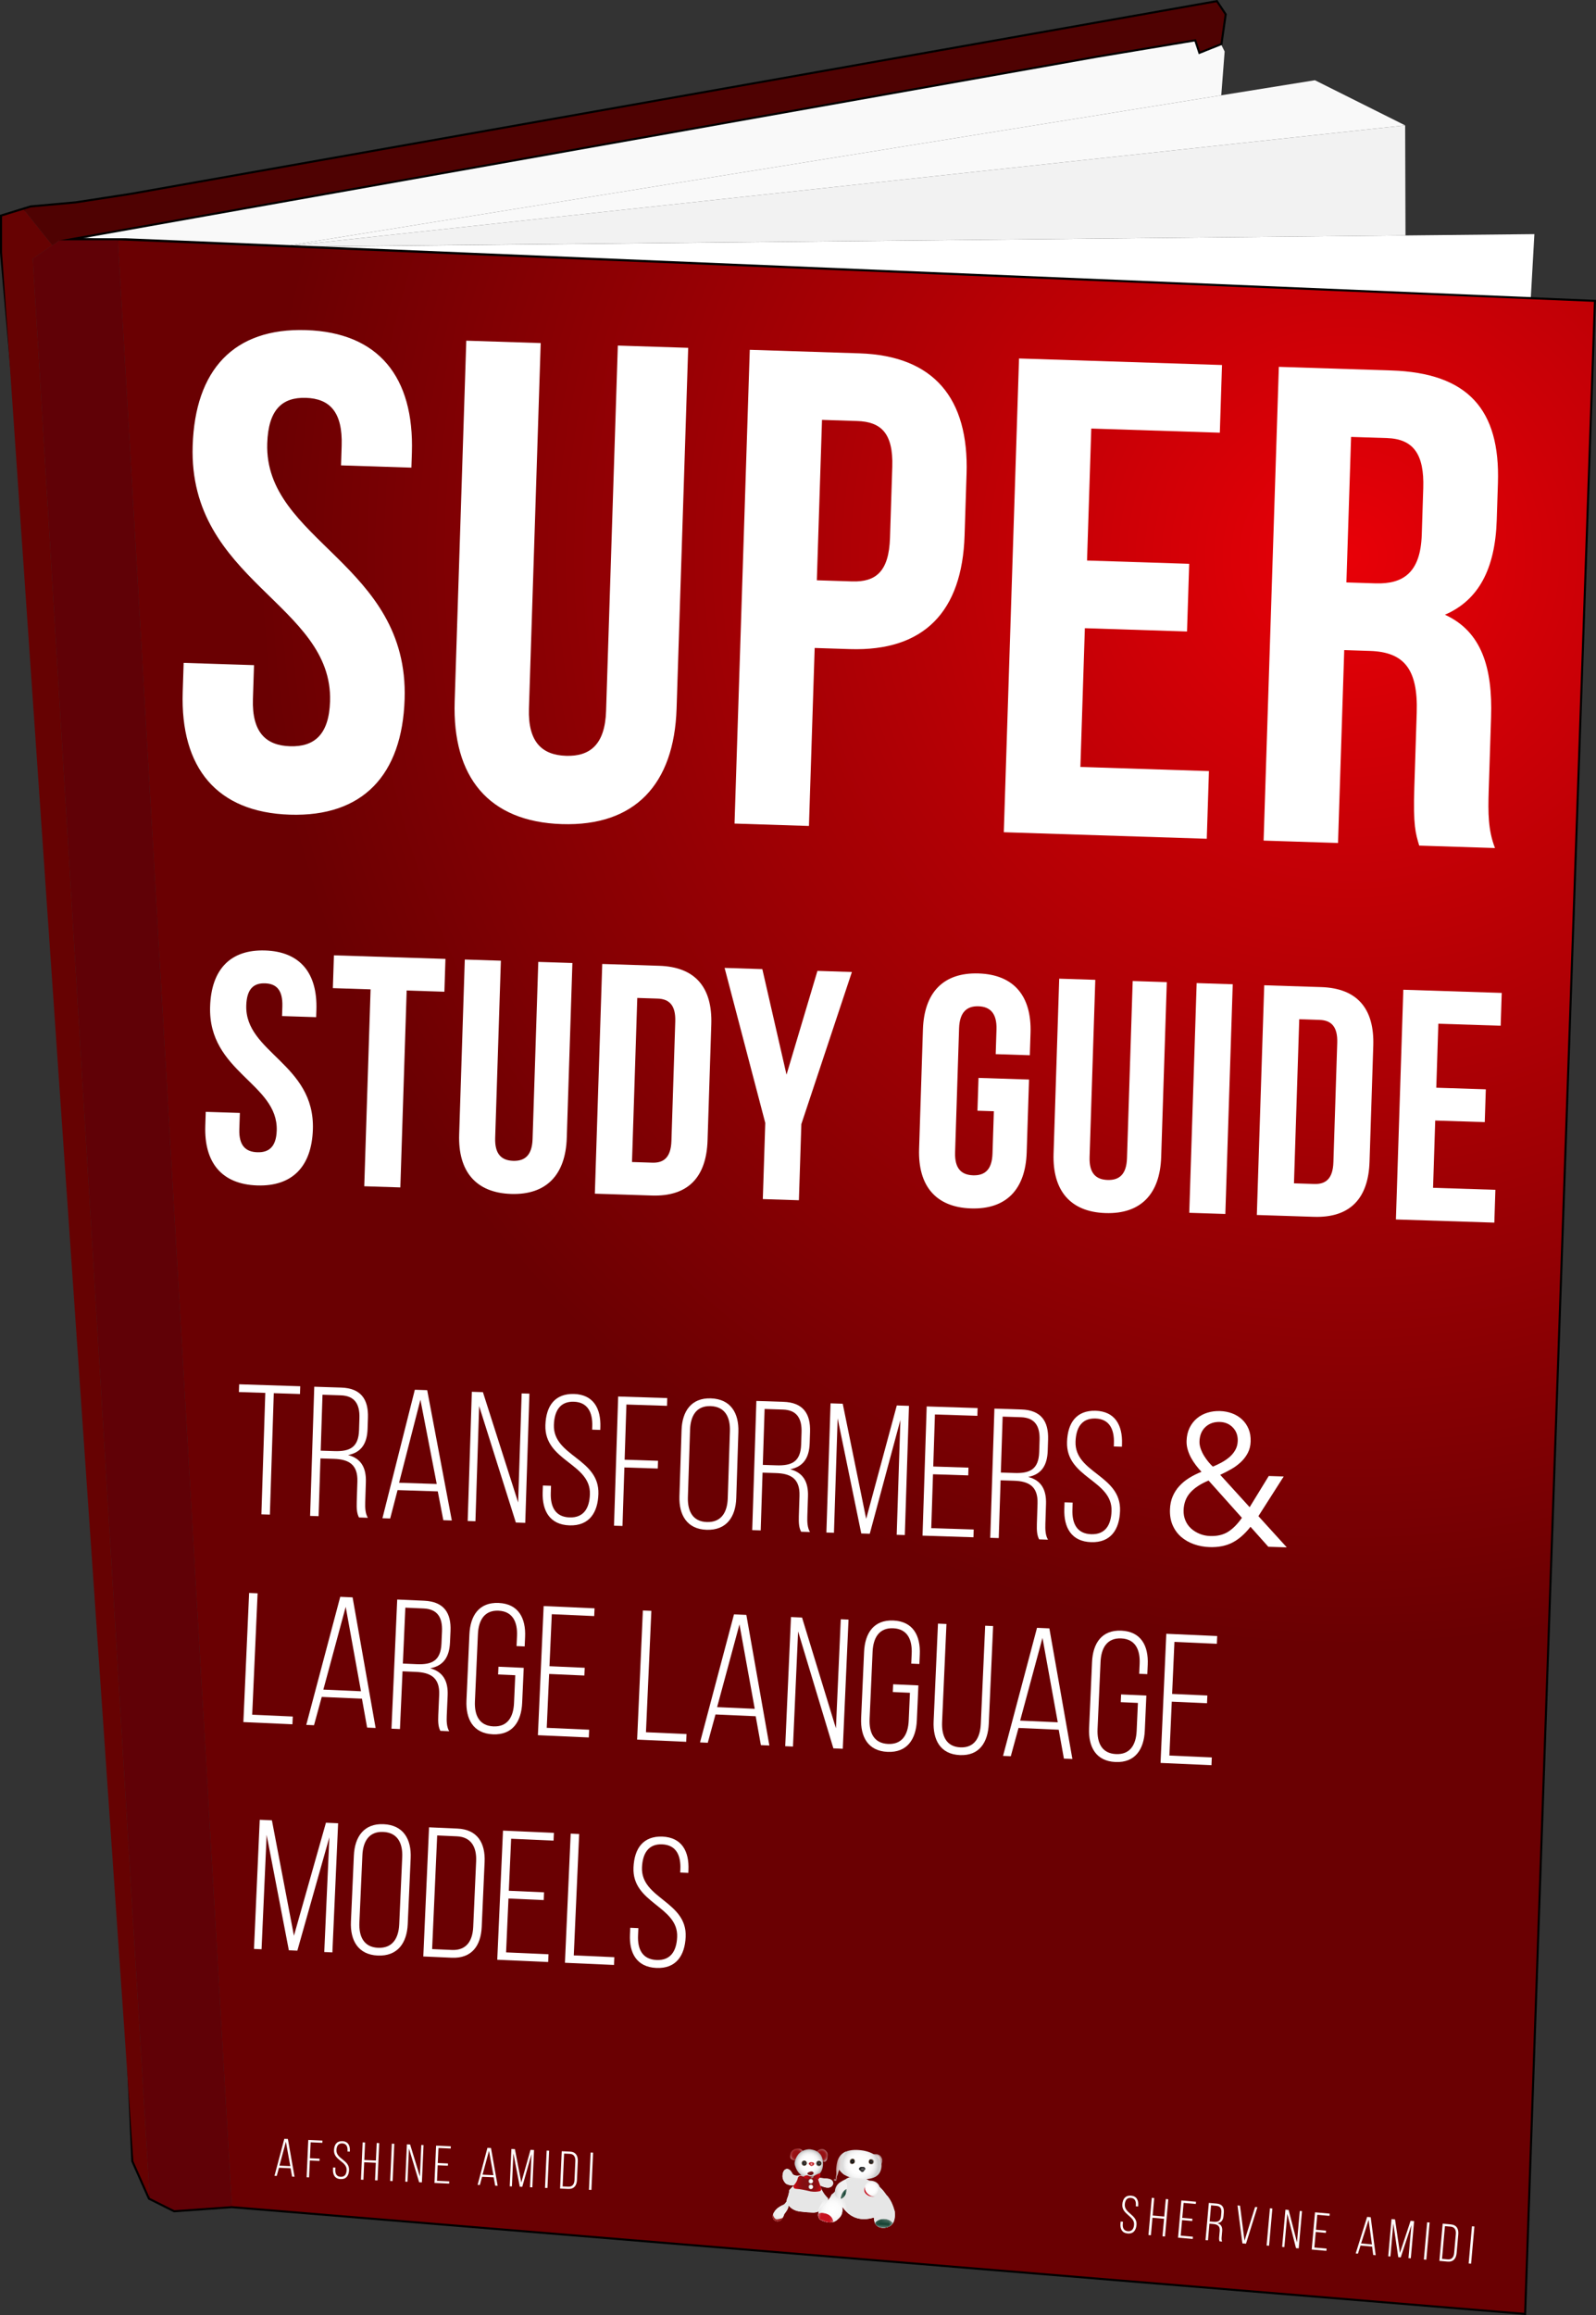 <?xml version="1.0" encoding="UTF-8"?><svg xmlns="http://www.w3.org/2000/svg" xmlns:xlink="http://www.w3.org/1999/xlink" viewBox="0 0 389.017 564.091"><rect x="0" y="0" width="389.017" height="564.091" fill="#333333" stroke="none"/><defs><style>.dl{mask:url(#di);}.dm{mask:url(#dc);}.dn{mask:url(#cw);}.do{mask:url(#co);}.dp{mask:url(#cc);}.dq{mask:url(#ck);}.dr{mask:url(#cs);}.ds{mask:url(#bh);}.dt{mask:url(#t);}.du{mask:url(#x);}.dv,.dw,.dx,.dy,.dz,.ea,.eb,.ec,.ed,.ee,.ef,.eg,.eh,.ei,.ej,.ek,.el,.em,.en,.eo,.ep,.eq,.er,.es,.et,.eu,.ev,.ew,.ex,.ey,.ez,.fa,.fb,.fc,.fd,.fe,.ff,.fg,.fh,.fi,.fj,.fk,.fl,.fm,.fn,.fo,.fp,.fq,.fr,.fs,.ft,.fu,.fv,.fw{stroke-width:0px;}.dv,.fx,.fy{fill:none;}.dw{fill:#4f0202;}.dx{fill:#600106;}.fx,.fy{stroke:#000;stroke-miterlimit:10;}.dy{fill:#f2f2f2;}.fy{stroke-width:.026px;}.fz{clip-path:url(#q);}.ga{clip-path:url(#p);}.gb{clip-path:url(#o);}.gc{clip-path:url(#s);}.gd{clip-path:url(#y);}.ge{clip-path:url(#w);}.gf{clip-path:url(#ak);}.gg{clip-path:url(#au);}.gh{clip-path:url(#ay);}.gi{clip-path:url(#aw);}.gj{clip-path:url(#aq);}.gk{clip-path:url(#as);}.gl{clip-path:url(#ae);}.gm{clip-path:url(#ao);}.gn{clip-path:url(#ai);}.go{clip-path:url(#ag);}.gp{clip-path:url(#aa);}.gq{clip-path:url(#cj);}.gr{clip-path:url(#ac);}.gs{clip-path:url(#am);}.gt{clip-path:url(#db);}.gu{clip-path:url(#dh);}.gv{clip-path:url(#df);}.gw{clip-path:url(#cr);}.gx{clip-path:url(#cz);}.gy{clip-path:url(#bm);}.gz{clip-path:url(#cv);}.ha{clip-path:url(#cb);}.hb{clip-path:url(#ca);}.hc{clip-path:url(#ch);}.hd{clip-path:url(#cn);}.he{clip-path:url(#cf);}.hf{clip-path:url(#bv);}.hg{clip-path:url(#bp);}.hh{clip-path:url(#bu);}.hi{clip-path:url(#by);}.hj{clip-path:url(#bs);}.hk{clip-path:url(#br);}.hl{clip-path:url(#bx);}.hm{clip-path:url(#bk);}.hn{clip-path:url(#be);}.ho{clip-path:url(#bo);}.hp{clip-path:url(#bc);}.hq{clip-path:url(#bg);}.hr{clip-path:url(#ba);}.dz{fill:#f9f9f9;}.ea{fill:#660202;}.eb{fill:#fff;}.ec{fill:url(#ah);}.ed{fill:url(#af);}.ee{fill:url(#ab);}.ef{fill:url(#aj);}.eg{fill:url(#ap);}.eh{fill:url(#ad);}.ei{fill:url(#an);}.ej{fill:url(#at);}.ek{fill:url(#dk);}.el{fill:url(#dg);}.em{fill:url(#dj);}.en{fill:url(#de);}.eo{fill:url(#da);}.ep{fill:url(#dd);}.eq{fill:url(#bi);}.er{fill:url(#bd);}.es{fill:url(#bj);}.et{fill:url(#bf);}.eu{fill:url(#cp);}.ev{fill:url(#bn);}.ew{fill:url(#cu);}.ex{fill:url(#bb);}.ey{fill:url(#cx);}.ez{fill:url(#cq);}.fa{fill:url(#cl);}.fb{fill:url(#bq);}.fc{fill:url(#bt);}.fd{fill:url(#bl);}.fe{fill:url(#bz);}.ff{fill:url(#bw);}.fg{fill:url(#ar);}.fh{fill:url(#az);}.fi{fill:url(#ax);}.fj{fill:url(#al);}.fk{fill:url(#av);}.fl{fill:url(#cm);}.fm{fill:url(#cg);}.fn{fill:url(#ci);}.fo{fill:url(#cd);}.fp{fill:url(#ce);}.fq{fill:url(#ct);}.fr{fill:url(#cy);}.fs{fill:url(#v);}.ft{fill:url(#z);}.fu{fill:url(#u);}.fv{fill:url(#r);}.fw{fill:url(#i);}</style><radialGradient id="i" cx="328.53" cy="135.557" fx="328.53" fy="135.557" r="265.498" gradientUnits="userSpaceOnUse"><stop offset="0" stop-color="#e80007"/><stop offset="1" stop-color="#6a0002"/></radialGradient><clipPath id="o"><rect class="dv" x="193.308" y="514.771" width="20.183" height="35.899" transform="translate(-345.233 688.174) rotate(-84.922)"/></clipPath><clipPath id="p"><rect class="dv" x="193.308" y="514.771" width="20.183" height="35.899" transform="translate(-345.233 688.174) rotate(-84.922)"/></clipPath><clipPath id="q"><path class="dv" d="M191.792,528.459c-.737.159-.979.787-1.054,1.571-.036.377.017.759.167,1.106.168.39.406.732.745,1.003.669.336,1.371.45,2.106.345-.458.179-.888.581-1.308,1.074-.039.046-.063.103-.07.163-.091.776-.273,1.413-.512,1.964-.024.056-.043.114-.055.174l-.114.563c-.006.031-.019.061-.037.087-.19.272-.451.592-.62.663-1.662.699-2.142,1.468-2.457,2.014-.117.204-.19.43-.211.665-.062.696.2,1.139.757,1.352.764.16,1.287-.084,1.673-.867.237-.298.256-.729.48-1.006.409-.506.825-1.066.954-1.914.725.895,1.755,1.389,3.087,1.488,1.017.124,1.978.201,2.875.225.205.005.411-.015.612-.057.025-.005.048-.01.068-.014.513-.106 1-.317,1.425-.624.712-.515,1.676-1.448,1.537-2.803-.835-.723-1.609-1.957-1.941-3.101,1.452.674,2.692.845,3.171-.351.149-.34-.173-.816-.193-.823-.311-.33-.564-.458-1.289-.529,0,0-1.165-.08-1.811-.181-.393-.079-.683-.218-.873-.416l-3.614-.275c-.804.272-1.559.237-2.058-.181-.422-.867-.88-1.268-1.366-1.311-.024-.002-.049-.003-.073-.004"/></clipPath><radialGradient id="r" cx="-463.5" cy="-59.451" fx="-463.5" fy="-59.451" r="1" gradientTransform="translate(600.344 3659.633) rotate(90) scale(6.739 -6.739)" gradientUnits="userSpaceOnUse"><stop offset="0" stop-color="#fff"/><stop offset=".335" stop-color="#fcfcfc"/><stop offset=".519" stop-color="#f4f4f4"/><stop offset=".666" stop-color="#e6e6e6"/><stop offset=".674" stop-color="#e6e6e6"/><stop offset="1" stop-color="#e6e6e6"/></radialGradient><clipPath id="s"><path class="dv" d="M191.792,528.459c-.737.159-.979.787-1.054,1.571-.036.377.017.759.167,1.106.168.39.406.732.745,1.003.669.336,1.371.45,2.106.345-.458.179-.888.581-1.308,1.074-.039.046-.063.103-.07.163-.091.776-.273,1.413-.512,1.964-.024.056-.043.114-.055.174l-.114.563c-.006.031-.019.061-.037.087-.19.272-.451.592-.62.663-1.662.699-2.142,1.468-2.457,2.014-.117.204-.19.43-.211.665-.062.696.2,1.139.757,1.352.764.16,1.287-.084,1.673-.867.237-.298.256-.729.48-1.006.409-.506.825-1.066.954-1.914.725.895,1.755,1.389,3.087,1.488,1.017.124,1.978.201,2.875.225.205.005.411-.015.612-.057.025-.005.048-.01.068-.014.513-.106 1-.317,1.425-.624.712-.515,1.676-1.448,1.537-2.803-.835-.723-1.609-1.957-1.941-3.101,1.452.674,2.692.845,3.171-.351.149-.34-.173-.816-.193-.823-.311-.33-.564-.458-1.289-.529,0,0-1.165-.08-1.811-.181-.393-.079-.683-.218-.873-.416l-3.614-.275c-.804.272-1.559.237-2.058-.181-.422-.867-.88-1.268-1.366-1.311-.024-.002-.049-.003-.073-.004"/></clipPath><radialGradient id="u" cx="-463.5" cy="-59.451" fx="-463.5" fy="-59.451" r="1" gradientTransform="translate(-1106.377 701.517) rotate(-180) scale(2.795 -2.795)" gradientUnits="userSpaceOnUse"><stop offset="0" stop-color="#fff"/><stop offset=".174" stop-color="#fcfcfc"/><stop offset=".267" stop-color="#f4f4f4"/><stop offset=".34" stop-color="#e7e7e7"/><stop offset=".404" stop-color="#d4d4d4"/><stop offset=".461" stop-color="#bbb"/><stop offset=".513" stop-color="#9c9c9c"/><stop offset=".561" stop-color="#777"/><stop offset=".607" stop-color="#4d4d4d"/><stop offset=".649" stop-color="#1e1e1e"/><stop offset=".674" stop-color="#000"/><stop offset="1" stop-color="#000"/></radialGradient><mask id="t" x="182.561" y="522.093" width="26.558" height="26.522" maskUnits="userSpaceOnUse"><rect class="fu" x="186.264" y="525.848" width="19.152" height="19.012" transform="translate(-269.166 205.616) rotate(-34.566)"/></mask><radialGradient id="v" cx="-463.5" cy="-59.451" fx="-463.5" fy="-59.451" r="1" gradientTransform="translate(-1106.377 701.517) rotate(-180) scale(2.795 -2.795)" gradientUnits="userSpaceOnUse"><stop offset="0" stop-color="#f2f2f2"/><stop offset=".42" stop-color="#efefef"/><stop offset=".643" stop-color="#e7e7e7"/><stop offset=".674" stop-color="#e6e6e6"/><stop offset="1" stop-color="#e6e6e6"/></radialGradient><clipPath id="w"><path class="dv" d="M191.792,528.459c-.737.159-.979.787-1.054,1.571-.036.377.017.759.167,1.106.168.39.406.732.745,1.003.669.336,1.371.45,2.106.345-.458.179-.888.581-1.308,1.074-.039.046-.063.103-.07.163-.091.776-.273,1.413-.512,1.964-.024.056-.043.114-.055.174l-.114.563c-.006.031-.019.061-.037.087-.19.272-.451.592-.62.663-1.662.699-2.142,1.468-2.457,2.014-.117.204-.19.43-.211.665-.062.696.2,1.139.757,1.352.764.16,1.287-.084,1.673-.867.237-.298.256-.729.48-1.006.409-.506.825-1.066.954-1.914.725.895,1.755,1.389,3.087,1.488,1.017.124,1.978.201,2.875.225.205.005.411-.015.612-.057.025-.005.048-.01.068-.014.513-.106 1-.317,1.425-.624.712-.515,1.676-1.448,1.537-2.803-.835-.723-1.609-1.957-1.941-3.101,1.452.674,2.692.845,3.171-.351.149-.34-.173-.816-.193-.823-.311-.33-.564-.458-1.289-.529,0,0-1.165-.08-1.811-.181-.393-.079-.683-.218-.873-.416l-3.614-.275c-.804.272-1.559.237-2.058-.181-.422-.867-.88-1.268-1.366-1.311-.024-.002-.049-.003-.073-.004"/></clipPath><mask id="x" x="182.561" y="522.093" width="26.558" height="26.522" maskUnits="userSpaceOnUse"><rect class="fu" x="186.264" y="525.848" width="19.152" height="19.012" transform="translate(-269.166 205.616) rotate(-34.566)"/></mask><clipPath id="y"><path class="dv" d="M194.772,530.255c-.071.063-.14.139-.208.227-.054.07-.089.152-.105.239-.113.618-.457,1.174-.92,1.698-.296.335-.08.865.367.896,1.298.089,2.417.35,3.634.636.012.003.024.005.036.007.941.159,1.621.078,2.19-.038.321-.065.51-.4.402-.709-.294-.837-.567-1.615-.815-2.324-.078-.221-.288-.368-.523-.362-.323.009-.661.072-1.012.179-.058.018-.119.024-.18.022-.751-.032-1.53-.238-2.298-.56-.053-.022-.109-.036-.165-.041-.144-.013-.291.032-.403.131"/></clipPath><radialGradient id="z" cx="-463.5" cy="-59.451" fx="-463.5" fy="-59.451" r="1" gradientTransform="translate(391.946 2052.998) rotate(90) scale(3.281 -3.281)" gradientUnits="userSpaceOnUse"><stop offset="0" stop-color="#810f13"/><stop offset=".365" stop-color="#830e12"/><stop offset=".567" stop-color="#8b0d12"/><stop offset=".728" stop-color="#990c12"/><stop offset=".868" stop-color="#ac0a11"/><stop offset=".993" stop-color="#c50711"/><stop offset="1" stop-color="#c70711"/></radialGradient><clipPath id="aa"><path class="dv" d="M197.056,531.433c-.028.311.202.585.513.613s.585-.202.613-.513-.202-.585-.513-.613-.585.202-.613.513"/></clipPath><radialGradient id="ab" cx="-463.5" cy="-59.451" fx="-463.5" fy="-59.451" r="1" gradientTransform="translate(237.942 845.859) rotate(90) scale(.678 -.678)" gradientUnits="userSpaceOnUse"><stop offset="0" stop-color="#fff"/><stop offset=".327" stop-color="#fcfcfc"/><stop offset=".507" stop-color="#f4f4f4"/><stop offset=".651" stop-color="#e6e6e6"/><stop offset=".777" stop-color="#d3d3d3"/><stop offset=".889" stop-color="#bababa"/><stop offset=".992" stop-color="#9b9b9b"/><stop offset="1" stop-color="#999"/></radialGradient><clipPath id="ac"><path class="dv" d="M197.065,532.806c-.028.311.202.585.513.613s.585-.202.613-.513-.202-.585-.513-.613-.585.202-.613.513"/></clipPath><radialGradient id="ad" cx="-463.5" cy="-59.451" fx="-463.5" fy="-59.451" r="1" gradientTransform="translate(237.952 847.232) rotate(90) scale(.678 -.678)" xlink:href="#ab"/><clipPath id="ae"><path class="dv" d="M188.356,539.902c-.01.052-.015.105-.012.159.018.428.198.77.542,1.026.101.075.22.124.344.143.774.117,1.284-.206,1.573-.894-.33.279-.879.369-1.521.378-.116.002-.229-.035-.322-.103-.283-.208-.461-.551-.545-1.015l-.059.306Z"/></clipPath><radialGradient id="af" cx="-463.501" cy="-59.451" fx="-463.501" fy="-59.451" r="1" gradientTransform="translate(251.138 1020.552) rotate(90) scale(1.036 -1.036)" gradientUnits="userSpaceOnUse"><stop offset="0" stop-color="#b3b3b3"/><stop offset=".007" stop-color="#b2b0b0"/><stop offset=".116" stop-color="#ad8687"/><stop offset=".232" stop-color="#a86364"/><stop offset=".353" stop-color="#a54647"/><stop offset=".482" stop-color="#a23031"/><stop offset=".622" stop-color="#a02022"/><stop offset=".781" stop-color="#9f1618"/><stop offset="1" stop-color="#9f1416"/></radialGradient><clipPath id="ag"><path class="dv" d="M199.472,523.927c-.135.097-.267.216-.395.351l-.002.026,1.218,2.082c.147.251.433.387.719.335.003-.001.005-.001.008-.002.141-.027.252-.119.356-.22.166-.161.258-.478.305-.809.034-.236.046-.485.047-.672.001-.228-.087-.47-.1-.501-.045-.112-.473-.79-1.136-.857-.006-.001-.012-.001-.018-.002-.355-.032-.713.059-1.002.268"/></clipPath><radialGradient id="ah" cx="-463.5" cy="-59.451" fx="-463.5" fy="-59.451" r="1" gradientTransform="translate(304.886 1339.863) rotate(90) scale(1.758 -1.758)" gradientUnits="userSpaceOnUse"><stop offset="0" stop-color="#970f11"/><stop offset=".396" stop-color="#971012"/><stop offset=".538" stop-color="#991719"/><stop offset=".64" stop-color="#9c2325"/><stop offset=".722" stop-color="#a13436"/><stop offset=".793" stop-color="#a74a4b"/><stop offset=".855" stop-color="#af6566"/><stop offset=".911" stop-color="#b88686"/><stop offset=".961" stop-color="#c2aaaa"/><stop offset="1" stop-color="#ccc"/></radialGradient><clipPath id="ai"><path class="dv" d="M194.75,523.556c-.584-.015-.997-.015-1.526.388-.133.102-.381.412-.436.57-.301.869-.239,1.478.337,1.715.173.093.355.148.53.171.156.02.311-.041.412-.162l1.634-1.97c-.09-.307-.317-.501-.617-.636-.088-.04-.183-.065-.279-.073-.018-.002-.036-.003-.054-.003"/></clipPath><radialGradient id="aj" cx="-463.5" cy="-59.452" fx="-463.5" fy="-59.452" r="1.001" gradientTransform="translate(306.806 1403.858) rotate(90) scale(1.896 -1.896)" gradientUnits="userSpaceOnUse"><stop offset="0" stop-color="#970f11"/><stop offset=".381" stop-color="#971012"/><stop offset=".519" stop-color="#9a1719"/><stop offset=".617" stop-color="#9f2325"/><stop offset=".696" stop-color="#a53436"/><stop offset=".764" stop-color="#ae4a4b"/><stop offset=".824" stop-color="#b96566"/><stop offset=".878" stop-color="#c68687"/><stop offset=".928" stop-color="#d5abac"/><stop offset=".973" stop-color="#e6d4d5"/><stop offset="1" stop-color="#f2f2f2"/></radialGradient><clipPath id="ak"><path class="dv" d="M197.027,523.689c-1.723.196-2.805,1.156-3.289,2.947-.085.313-.079.645.013.956.564,1.907,1.696,2.889,3.552,2.992,1.741-.132,3.079-.8,3.296-2.952.139-2.625-1.139-3.671-3.116-3.938-.028-.004-.057-.007-.086-.01-.123-.011-.247-.01-.37.004"/></clipPath><radialGradient id="al" cx="-463.5" cy="-59.451" fx="-463.5" fy="-59.451" r="1" gradientTransform="translate(402.754 2129.985) rotate(90) scale(3.458 -3.458)" gradientUnits="userSpaceOnUse"><stop offset="0" stop-color="#fff"/><stop offset=".475" stop-color="#fdfdfd"/><stop offset=".646" stop-color="#f6f6f6"/><stop offset=".768" stop-color="#eaeaea"/><stop offset=".867" stop-color="#d9d9d9"/><stop offset=".951" stop-color="#c3c3c3"/><stop offset="1" stop-color="#b3b3b3"/></radialGradient><clipPath id="am"><path class="dv" d="M195.389,527.024c-.031.347.226.653.572.684s.653-.226.684-.572-.226-.653-.572-.684-.653.226-.684.572"/></clipPath><radialGradient id="an" cx="-463.5" cy="-59.451" fx="-463.5" fy="-59.451" r="1" gradientTransform="translate(233.515 819.421) rotate(90) scale(.631 -.631)" gradientUnits="userSpaceOnUse"><stop offset="0" stop-color="#ccc"/><stop offset=".223" stop-color="#a5a29e"/><stop offset=".76" stop-color="#4d4135"/><stop offset="1" stop-color="#2a1b0b"/></radialGradient><clipPath id="ao"><path class="dv" d="M195.625,527.045c-.019.217.141.408.358.427s.408-.141.427-.358-.141-.408-.358-.427-.408.141-.427.358"/></clipPath><radialGradient id="ap" cx="-463.5" cy="-59.451" fx="-463.5" fy="-59.451" r="1" gradientTransform="translate(219.453 709.793) rotate(90) scale(.394 -.394)" gradientUnits="userSpaceOnUse"><stop offset="0" stop-color="#4d4d4d"/><stop offset=".221" stop-color="#484848"/><stop offset=".453" stop-color="#3c3c3c"/><stop offset=".691" stop-color="#272727"/><stop offset=".932" stop-color="#090909"/><stop offset="1" stop-color="#000"/></radialGradient><clipPath id="aq"><path class="dv" d="M198.947,527.076c-.031.347.226.653.572.684s.653-.226.684-.572-.226-.653-.572-.684-.653.226-.684.572"/></clipPath><radialGradient id="ar" cx="-463.5" cy="-59.451" fx="-463.5" fy="-59.451" r="1" gradientTransform="translate(237.072 819.473) rotate(90) scale(.631 -.631)" xlink:href="#an"/><clipPath id="as"><path class="dv" d="M199.182,527.097c-.019.217.141.408.358.427s.408-.141.427-.358-.141-.408-.358-.427-.408.141-.427.358"/></clipPath><radialGradient id="at" cy="-59.451" fy="-59.451" r="1" gradientTransform="translate(223.01 709.845) rotate(90) scale(.394 -.394)" xlink:href="#ap"/><clipPath id="au"><path class="dv" d="M197.21,527.02c-.03.028-.052.063-.064.102-.006.018-.01.036-.013.054-.01.057.007.116.046.16.229.26.449.463.637.445.371-.08.596-.247.65-.517.004-.021.005-.043.001-.065-.038-.205-.226-.331-.593-.363-.02-.003-.041-.005-.06-.007-.244-.022-.444.046-.602.192"/></clipPath><radialGradient id="av" cx="-463.5" cy="-59.451" fx="-463.5" fy="-59.451" r="1" gradientTransform="translate(244.532 891.637) rotate(90) scale(.786 -.786)" gradientUnits="userSpaceOnUse"><stop offset="0" stop-color="#fff2f2"/><stop offset=".002" stop-color="#fef0f0"/><stop offset=".06" stop-color="#f1c4c5"/><stop offset=".122" stop-color="#e69d9f"/><stop offset=".19" stop-color="#dc7a7d"/><stop offset=".264" stop-color="#d35c60"/><stop offset=".346" stop-color="#cc4449"/><stop offset=".439" stop-color="#c73237"/><stop offset=".549" stop-color="#c3252b"/><stop offset=".693" stop-color="#c11e24"/><stop offset="1" stop-color="#c11c22"/></radialGradient><clipPath id="aw"><path class="dv" d="M197.834,529.103c-.294.005-.659.123-.947.331-.074.054-.102.152-.065.236.032.074.089.141.174.201.251.102.502.151.754.12.268-.082.475-.196.547-.386.02-.052.019-.11-0-.162-.059-.162-.155-.281-.42-.336-.008-.002-.015-.003-.023-.003-.007-.001-.014-.001-.021-.001"/></clipPath><radialGradient id="ax" cx="-463.5" cy="-59.451" fx="-463.5" fy="-59.451" r="1" gradientTransform="translate(246.349 909.886) rotate(90) scale(.821 -.821)" gradientUnits="userSpaceOnUse"><stop offset="0" stop-color="#940d11"/><stop offset=".005" stop-color="#930d11"/><stop offset=".126" stop-color="#810d11"/><stop offset=".274" stop-color="#750d11"/><stop offset=".478" stop-color="#6e0d11"/><stop offset="1" stop-color="#6d0d11"/></radialGradient><clipPath id="ay"><path class="dv" d="M199.783,529.572c-.601.17-1.097.433-1.546.739-.203-.097-.39-.092-.566-.011-.263-.008-.515-.092-.758-.228-.052-.029-.112-.043-.171-.039-.392.027-.626.137-.784.286-.079.075-.081.2-.006.278.198.205.598.292,1.096.32.313-.087.581-.186.689-.335.131.034.273.02.426-.041.33.218.722.37,1.173.461.081.016.165-.014.217-.079.403-.494.495-.898.407-1.25-.015-.061-.067-.102-.126-.107-.017-.002-.034,0-.051.005"/></clipPath><radialGradient id="az" cx="-463.5" cy="-59.451" fx="-463.5" fy="-59.451" r="1" gradientTransform="translate(309.748 1401.649) rotate(90) scale(1.88 -1.88)" gradientUnits="userSpaceOnUse"><stop offset="0" stop-color="#810f13"/><stop offset=".419" stop-color="#9f0b12"/><stop offset="1" stop-color="#c70711"/></radialGradient><clipPath id="ba"><path class="dv" d="M197.716,530.282l-.001.33c.008-.009.016-.019.023-.028.131.034.273.02.426-.041.015.01.031.02.047.03l.008-.269c-.077-.035-.153-.055-.226-.061-.096-.009-.188.006-.277.04"/></clipPath><radialGradient id="bb" cx="-463.5" cy="-59.451" fx="-463.5" fy="-59.451" r="1" gradientTransform="translate(228.733 770.336) rotate(90) scale(.518 -.518)" gradientUnits="userSpaceOnUse"><stop offset="0" stop-color="#8e6859"/><stop offset=".217" stop-color="#98796c"/><stop offset=".657" stop-color="#b4a5a0"/><stop offset="1" stop-color="#ccc"/></radialGradient><clipPath id="bc"><path class="dv" d="M199.81,536.506c.341-.158.647-.275.752-.144-.368.483-.737,1.217-1.102,2.013.049.427.205.812.533,1.129.968.247,1.923.329,2.704.451,1.285.088,2.33.207,2.507-.595.13-.569-.136-1.024-.881-1.516-.668-.427-1.25-.466-1.897-.327-.284-.28-.524-.755-.54-1.341l-.198-.44c-.337-.313-.741-.537-1.191-.7-.347.394-.538.913-.685,1.469"/></clipPath><radialGradient id="bd" cx="-463.5" cy="-59.451" fx="-463.5" fy="-59.451" r="1" gradientTransform="translate(359.017 1762.924) rotate(90) scale(2.646 -2.646)" gradientUnits="userSpaceOnUse"><stop offset="0" stop-color="#fff"/><stop offset=".368" stop-color="#f9f9f9"/><stop offset=".811" stop-color="#ebebeb"/><stop offset=".93" stop-color="#e6e6e6"/><stop offset="1" stop-color="#e6e6e6"/></radialGradient><clipPath id="be"><path class="dv" d="M202.749,538.379c-1.355-.061-2.486.457-2.584,1.167.908.215,1.797.294,2.531.409,1.2.082,2.19.191,2.46-.448-.235-.561-1.11-1.017-2.198-1.114-.069-.006-.139-.011-.209-.014"/></clipPath><radialGradient id="bf" cx="-463.5" cy="-59.451" fx="-463.5" fy="-59.451" r="1" gradientTransform="translate(312.255 1393.352) rotate(90) scale(1.843 -1.843)" gradientUnits="userSpaceOnUse"><stop offset="0" stop-color="#991c1c"/><stop offset=".308" stop-color="#a91e1e"/><stop offset="1" stop-color="#ca2525"/></radialGradient><clipPath id="bg"><path class="dv" d="M211.75,526.339c-.082.925.601,1.742,1.526,1.824s1.742-.601,1.824-1.526-.601-1.742-1.526-1.824-1.742.601-1.824,1.526"/></clipPath><radialGradient id="bi" cx="-463.5" cy="-59.451" fx="-463.5" fy="-59.451" r="1" gradientTransform="translate(313.417 1306.064) rotate(90) scale(1.682 -1.682)" gradientUnits="userSpaceOnUse"><stop offset="0" stop-color="#fff"/><stop offset=".621" stop-color="#fdfdfd"/><stop offset=".845" stop-color="#f6f6f6"/><stop offset="1" stop-color="#ebebeb"/></radialGradient><mask id="bh" x="211.601" y="524.664" width="3.648" height="3.648" maskUnits="userSpaceOnUse"><rect class="eq" x="211.743" y="524.806" width="3.364" height="3.364" transform="translate(-329.886 692.479) rotate(-84.922)"/></mask><radialGradient id="bj" cx="-463.5" cy="-59.451" fx="-463.5" fy="-59.451" r="1" gradientTransform="translate(313.417 1306.064) rotate(90) scale(1.682 -1.682)" xlink:href="#al"/><clipPath id="bk"><path class="dv" d="M204.228,526.964c-.172,1.937,1.545,3.699,5.002,3.98,4.246.345,5.454-1.098,5.626-3.036s-1.895-3.619-5.002-3.98c-.116-.013-.23-.025-.342-.035-3.641-.323-5.117,1.191-5.284,3.071"/></clipPath><radialGradient id="bl" cx="-463.5" cy="-59.451" fx="-463.5" fy="-59.451" r="1" gradientTransform="translate(478.333 2622.955) rotate(90) scale(4.521 -4.521)" gradientUnits="userSpaceOnUse"><stop offset="0" stop-color="#fff"/><stop offset=".515" stop-color="#fdfdfd"/><stop offset=".7" stop-color="#f6f6f6"/><stop offset=".833" stop-color="#eaeaea"/><stop offset=".939" stop-color="#d9d9d9"/><stop offset="1" stop-color="#ccc"/></radialGradient><clipPath id="bm"><path class="dv" d="M207.136,526.602c-.032.354.128.631.482.663s.691-.202.722-.556-.125-.657-.48-.689-.693.228-.725.582"/></clipPath><radialGradient id="bn" cx="-463.5" cy="-59.451" fx="-463.5" fy="-59.451" r="1" gradientTransform="translate(244.463 812.958) rotate(90) scale(.618 -.618)" gradientUnits="userSpaceOnUse"><stop offset="0" stop-color="#fff"/><stop offset=".263" stop-color="#d0c8c2"/><stop offset=".866" stop-color="#5c402d"/><stop offset="1" stop-color="#42210b"/></radialGradient><clipPath id="bo"><rect class="dv" x="193.308" y="514.771" width="20.183" height="35.899" transform="translate(-345.233 688.174) rotate(-84.922)"/></clipPath><clipPath id="bp"><path class="dv" d="M207.318,526.631c-.023.26.148.435.408.458.262.023.407-.124.43-.384.017-.19-.023-.451-.353-.48-.26-.023-.461.145-.485.406"/></clipPath><radialGradient id="bq" cx="-463.5" cy="-59.451" fx="-463.5" fy="-59.451" r="1" gradientTransform="translate(233.129 724.618) rotate(90) scale(.427 -.427)" gradientUnits="userSpaceOnUse"><stop offset="0" stop-color="#4d4d4d"/><stop offset=".148" stop-color="#3d3d3d"/><stop offset=".505" stop-color="#1b1b1b"/><stop offset=".802" stop-color="#070707"/><stop offset="1" stop-color="#000"/></radialGradient><clipPath id="br"><rect class="dv" x="193.308" y="514.771" width="20.183" height="35.899" transform="translate(-345.233 688.174) rotate(-84.922)"/></clipPath><clipPath id="bs"><path class="dv" d="M211.773,526.671c-.032.354.182.61.537.641s.61-.182.641-.537-.209-.612-.563-.644-.584.185-.615.539"/></clipPath><radialGradient id="bt" cx="-463.5" cy="-59.451" fx="-463.5" fy="-59.451" r="1" gradientTransform="translate(247.516 800.793) rotate(90) scale(.591 -.591)" gradientUnits="userSpaceOnUse"><stop offset="0" stop-color="#fff"/><stop offset=".09" stop-color="#f6f4f3"/><stop offset=".25" stop-color="#ded8d5"/><stop offset=".462" stop-color="#b8aba3"/><stop offset=".718" stop-color="#836d5e"/><stop offset="1" stop-color="#42210b"/></radialGradient><clipPath id="bu"><rect class="dv" x="193.308" y="514.771" width="20.183" height="35.899" transform="translate(-345.233 688.174) rotate(-84.922)"/></clipPath><clipPath id="bv"><path class="dv" d="M211.982,526.703c-.023.26.098.404.358.427s.404-.098.427-.358-.098-.378-.358-.427c-.021-.004-.041-.007-.059-.008-.277-.025-.352.188-.368.366"/></clipPath><radialGradient id="bw" cx="-463.5" cy="-59.451" fx="-463.5" fy="-59.451" r="1" gradientTransform="translate(235.856 709.81) rotate(90) scale(.395 -.395)" gradientUnits="userSpaceOnUse"><stop offset="0" stop-color="#4d4d4d"/><stop offset="1" stop-color="#000"/></radialGradient><clipPath id="bx"><rect class="dv" x="193.308" y="514.771" width="20.183" height="35.899" transform="translate(-345.233 688.174) rotate(-84.922)"/></clipPath><clipPath id="by"><path class="dv" d="M210.434,528.002l-.494-.003c-.264.003-.737.335-.477.687l.47.429c.059.054.138.084.218.081.057-.002.112-.009.158-.018.075-.015.142-.058.189-.119l.373-.483c.051-.065.06-.154.023-.228-.034-.068-.089-.135-.146-.191-.079-.077-.18-.145-.29-.155-.008-.001-.016-.001-.025-.001"/></clipPath><radialGradient id="bz" cx="-463.5" cy="-59.451" fx="-463.5" fy="-59.451" r="1" gradientTransform="translate(-186.498 561.22) rotate(-180) scale(.856 -.549)" gradientUnits="userSpaceOnUse"><stop offset="0" stop-color="#666"/><stop offset=".174" stop-color="#616161"/><stop offset=".373" stop-color="#535353"/><stop offset=".584" stop-color="#3c3c3c"/><stop offset=".803" stop-color="#1c1c1c"/><stop offset=".82" stop-color="#1a1a1a"/><stop offset="1" stop-color="#1a1a1a"/></radialGradient><clipPath id="ca"><rect class="dv" x="193.308" y="514.771" width="20.183" height="35.899" transform="translate(-345.233 688.174) rotate(-84.922)"/></clipPath><clipPath id="cb"><path class="dv" d="M203.362,530.858c-.012.005-.143.103-.19.236-.011.03-.026.076-.011.125.027.087.134.123.198.144.234.075.503.015.596-.073.06-.057.171-.302.075-.372-.022-.016-.23-.103-.182-.079-.012-.006-.048-.013-.095-.017-.11-.01-.286-.008-.391.037"/></clipPath><radialGradient id="cd" cx="-463.5" cy="-59.451" fx="-463.5" fy="-59.451" r="1" gradientTransform="translate(226.222 707.116) rotate(90) scale(.38 -.38)" gradientUnits="userSpaceOnUse"><stop offset="0" stop-color="#fff"/><stop offset=".466" stop-color="#fbfbfb"/><stop offset=".843" stop-color="#f1f1f1"/><stop offset="1" stop-color="#ebebeb"/></radialGradient><mask id="cc" x="203.126" y="530.759" width="1.013" height=".723" maskUnits="userSpaceOnUse"><rect class="fo" x="203.312" y="530.64" width=".641" height=".96" transform="translate(-343.426 686.947) rotate(-84.922)"/></mask><radialGradient id="ce" cx="-463.5" cy="-59.451" fx="-463.5" fy="-59.451" r="1" gradientTransform="translate(226.222 707.116) rotate(90) scale(.38 -.38)" gradientUnits="userSpaceOnUse"><stop offset="0" stop-color="#fff"/><stop offset=".266" stop-color="#fbfbfb"/><stop offset=".482" stop-color="#f1f1f1"/><stop offset=".681" stop-color="#e0e0e0"/><stop offset=".867" stop-color="#c8c8c8"/><stop offset="1" stop-color="#b3b3b3"/></radialGradient><clipPath id="cf"><path class="dv" d="M206.083,524.314c-.023.009-.052.02-.086.034.028-.012.057-.023.086-.034M205.839,524.42c-.135.069-.312.179-.53.369,0,0-.086.072-.086.072-.154.166-.232.204-.263.255.003-.009-.02.018-.042.045-.021.025-.041.049-.041.047-.035.042-.048.054-.049.052-.741.876-.874,1.904-.98,2.725-.152,1.176.124,1.358-.058,2.132-.033.14-.149.591.04.742.033.027.095.059.129.038.06-.038-.031-.207-.015-.423.011-.15.066-.227.14-.383.135-.287.154-.466.22-.693.043-.147.133-.412.254-.745.102.176.216.325.329.432.377.358.63.671,1.067.892.045.023.123-.034.099-.079-.663-1.243-.833-2.532-.506-3.878.303-.791.541-1.486.602-1.669l.018-.025c.039-.05.042-.072.019-.074-.045-.004-.19.072-.344.168"/></clipPath><linearGradient id="cg" x1="-463.5" y1="-59.454" x2="-462.5" y2="-59.454" gradientTransform="translate(346.271 1627.292) rotate(90) scale(2.375 -2.375)" gradientUnits="userSpaceOnUse"><stop offset="0" stop-color="#be908f"/><stop offset=".059" stop-color="#c6a4a3"/><stop offset=".142" stop-color="#cfbab9"/><stop offset=".239" stop-color="#d6caca"/><stop offset=".36" stop-color="#dbd6d6"/><stop offset=".53" stop-color="#dedddd"/><stop offset="1" stop-color="#dfdfdf"/></linearGradient><clipPath id="ch"><path class="dv" d="M205.833,531.314c-.965.756-1.762,1.762-2.473,2.893l-.682.546c-.326.997-1.624,2.212-2.862,3.413-.559,1.304-.593,2.324.329,2.826,1.586.695,3.013.839,4.085-.244.741-.584,1.306-1.488,1.086-3.017,1.792,2.551,4.262,3.62,7.683,2.609.044,1.633.786,2.578,2.546,2.522,1.673-.235,2.843-1.151,2.55-4.048-.449-1.57-1.048-3.01-2.093-4.064-1.253-1.871-2.667-2.908-4.18-3.432l-.638-.351-4.089-.447c-.588.179-1.008.443-1.261.793"/></clipPath><radialGradient id="ci" cx="-463.5" cy="-59.451" fx="-463.5" fy="-59.451" r="1" gradientTransform="translate(-3160.098 969.419) rotate(-180) scale(7.271 -7.271)" gradientUnits="userSpaceOnUse"><stop offset="0" stop-color="#fff"/><stop offset=".396" stop-color="#fcfcfc"/><stop offset=".66" stop-color="#f3f3f3"/><stop offset=".866" stop-color="#e6e6e6"/><stop offset="1" stop-color="#e6e6e6"/></radialGradient><clipPath id="cj"><path class="dv" d="M205.833,531.314c-.965.756-1.762,1.762-2.473,2.893l-.682.546c-.326.997-1.624,2.212-2.862,3.413-.559,1.304-.593,2.324.329,2.826,1.586.695,3.013.839,4.085-.244.741-.584,1.306-1.488,1.086-3.017,1.792,2.551,4.262,3.62,7.683,2.609.044,1.633.786,2.578,2.546,2.522,1.673-.235,2.843-1.151,2.55-4.048-.449-1.57-1.048-3.01-2.093-4.064-1.253-1.871-2.667-2.908-4.18-3.432l-.638-.351-4.089-.447c-.588.179-1.008.443-1.261.793"/></clipPath><radialGradient id="cl" cx="-463.5" cy="-59.451" fx="-463.5" fy="-59.451" r="1" gradientTransform="translate(-1531.319 766.051) rotate(-180) scale(3.752 -3.752)" gradientUnits="userSpaceOnUse"><stop offset="0" stop-color="#fff"/><stop offset=".203" stop-color="#fcfcfc"/><stop offset=".332" stop-color="#f3f3f3"/><stop offset=".441" stop-color="#e4e4e4"/><stop offset=".539" stop-color="#d0d0d0"/><stop offset=".629" stop-color="#b4b4b4"/><stop offset=".714" stop-color="#939393"/><stop offset=".794" stop-color="#6c6c6c"/><stop offset=".871" stop-color="#3e3e3e"/><stop offset=".942" stop-color="#0b0b0b"/><stop offset=".958" stop-color="#000"/><stop offset="1" stop-color="#000"/></radialGradient><mask id="ck" x="199.067" y="529.9" width="20.22" height="13.416" maskUnits="userSpaceOnUse"><rect class="fa" x="203.298" y="526.981" width="11.758" height="19.255" transform="translate(-343.839 697.471) rotate(-84.922)"/></mask><radialGradient id="cm" cx="-463.5" cy="-59.451" fx="-463.5" fy="-59.451" r="1" gradientTransform="translate(-1531.319 766.051) rotate(-180) scale(3.752 -3.752)" gradientUnits="userSpaceOnUse"><stop offset="0" stop-color="#fff"/><stop offset=".446" stop-color="#fcfcfc"/><stop offset=".731" stop-color="#f3f3f3"/><stop offset=".958" stop-color="#e6e6e6"/><stop offset="1" stop-color="#e6e6e6"/></radialGradient><clipPath id="cn"><path class="dv" d="M205.833,531.314c-.965.756-1.762,1.762-2.473,2.893l-.682.546c-.326.997-1.624,2.212-2.862,3.413-.559,1.304-.593,2.324.329,2.826,1.586.695,3.013.839,4.085-.244.741-.584,1.306-1.488,1.086-3.017,1.792,2.551,4.262,3.62,7.683,2.609.044,1.633.786,2.578,2.546,2.522,1.673-.235,2.843-1.151,2.55-4.048-.449-1.57-1.048-3.01-2.093-4.064-1.253-1.871-2.667-2.908-4.18-3.432l-.638-.351-4.089-.447c-.588.179-1.008.443-1.261.793"/></clipPath><radialGradient id="cp" cx="-463.5" cy="-59.451" fx="-463.5" fy="-59.451" r="1" gradientTransform="translate(-1532.159 753.658) rotate(-180) scale(3.752 -3.752)" xlink:href="#cl"/><mask id="co" x="199.067" y="529.9" width="20.22" height="13.416" maskUnits="userSpaceOnUse"><rect class="eu" x="203.298" y="526.981" width="11.758" height="19.255" transform="translate(-343.839 697.471) rotate(-84.922)"/></mask><radialGradient id="cq" cx="-463.5" cy="-59.451" fx="-463.5" fy="-59.451" r="1" gradientTransform="translate(-1532.159 753.658) rotate(-180) scale(3.752 -3.752)" xlink:href="#cm"/><clipPath id="cr"><path class="dv" d="M199.456,539.319c-.123.749.061,1.332.689,1.675,1.091.478,2.107.695,2.983.432-.03-1.133-1.086-2.11-2.467-2.233-.426-.038-.836.01-1.206.127"/></clipPath><linearGradient id="ct" x1="-463.5" y1="-59.444" x2="-462.5" y2="-59.444" gradientTransform="translate(1125.406 421.781) scale(1.996 -1.996)" gradientUnits="userSpaceOnUse"><stop offset="0" stop-color="#fff"/><stop offset=".286" stop-color="#fcfcfc"/><stop offset=".453" stop-color="#f4f4f4"/><stop offset=".59" stop-color="#e6e6e6"/><stop offset=".71" stop-color="#d2d2d2"/><stop offset=".819" stop-color="#b8b8b8"/><stop offset=".919" stop-color="#989898"/><stop offset=".984" stop-color="gray"/><stop offset="1" stop-color="gray"/></linearGradient><mask id="cs" x="198.642" y="538.134" width="5.234" height="4.578" maskUnits="userSpaceOnUse"><rect class="fq" x="199.621" y="538.235" width="3.275" height="4.375" transform="translate(-375.412 543.928) rotate(-69.922)"/></mask><linearGradient id="cu" x1="-463.5" y1="-59.444" x2="-462.5" y2="-59.444" gradientTransform="translate(1125.406 421.781) scale(1.996 -1.996)" gradientUnits="userSpaceOnUse"><stop offset="0" stop-color="#c7101e"/><stop offset=".984" stop-color="#c7111f"/><stop offset="1" stop-color="#c7111f"/></linearGradient><clipPath id="cv"><path class="dv" d="M213.241,541.628c.346.827,1.078,1.274,2.305,1.234.906-.127,1.664-.454,2.123-1.187-.466-.558-1.168-.944-1.98-1.016-.98-.087-1.884.304-2.448.969"/></clipPath><linearGradient id="cx" x1="-463.5" y1="-59.451" x2="-462.5" y2="-59.451" gradientTransform="translate(1252.115 408.715) scale(2.239 -2.239)" gradientUnits="userSpaceOnUse"><stop offset="0" stop-color="#fff"/><stop offset=".379" stop-color="#fff"/><stop offset=".507" stop-color="#fbfbfb"/><stop offset=".613" stop-color="#f1f1f1"/><stop offset=".71" stop-color="#e0e0e0"/><stop offset=".803" stop-color="#c8c8c8"/><stop offset=".892" stop-color="#a9a9a9"/><stop offset=".977" stop-color="#838383"/><stop offset=".984" stop-color="gray"/><stop offset="1" stop-color="gray"/></linearGradient><mask id="cw" x="213.137" y="540.451" width="4.605" height="2.737" maskUnits="userSpaceOnUse"><rect class="ey" x="214.262" y="539.613" width="2.356" height="4.414" transform="translate(-343.321 708.46) rotate(-84.922)"/></mask><linearGradient id="cy" x1="-463.5" y1="-59.451" x2="-462.5" y2="-59.451" gradientTransform="translate(1252.115 408.715) scale(2.239 -2.239)" gradientUnits="userSpaceOnUse"><stop offset="0" stop-color="#134131"/><stop offset=".379" stop-color="#134131"/><stop offset=".933" stop-color="#134131"/><stop offset=".984" stop-color="#134131"/><stop offset="1" stop-color="#134131"/></linearGradient><clipPath id="cz"><path class="dv" d="M204.766,531.74c-.811.529-1.291,1.44-1.27,2.408.002.068.003.136.004.203.001.036.003.072.009.107.128.719.52,1.174,1.214,1.329.183.041.374.007.533-.092.586-.364.962-.908,1.063-1.686.094-.482.157-.977.185-1.487l-.434-1.503c-.436.187-.871.438-1.304.721"/></clipPath><linearGradient id="da" x1="-463.5" y1="-59.454" x2="-462.5" y2="-59.454" gradientTransform="translate(375.941 1865.008) rotate(90) scale(2.876 -2.876)" gradientUnits="userSpaceOnUse"><stop offset="0" stop-color="#ccc"/><stop offset=".122" stop-color="#dcdcdc"/><stop offset=".272" stop-color="#e9e9e9"/><stop offset=".479" stop-color="#f0f0f0"/><stop offset="1" stop-color="#f2f2f2"/></linearGradient><clipPath id="db"><path class="dv" d="M204.885,535.755c-.001.016-.003.033-.004.049.132-.001.262-.038.375-.108.586-.364.962-.908,1.063-1.686.044-.227.081-.456.111-.688-.791.254-1.439,1.225-1.546,2.434"/></clipPath><linearGradient id="dd" x1="-463.5" y1="-59.451" x2="-462.5" y2="-59.451" gradientTransform="translate(266.034 1004.807) rotate(90) scale(1.016 -1.016)" gradientUnits="userSpaceOnUse"><stop offset="0" stop-color="#fff"/><stop offset=".197" stop-color="#fbfbfb"/><stop offset=".369" stop-color="#f0f0f0"/><stop offset=".533" stop-color="#dedede"/><stop offset=".69" stop-color="#c5c5c5"/><stop offset=".842" stop-color="#a5a5a5"/><stop offset=".984" stop-color="gray"/><stop offset="1" stop-color="gray"/></linearGradient><mask id="dc" x="204.443" y="532.982" width="2.426" height="3.161" maskUnits="userSpaceOnUse"><rect class="ep" x="204.255" y="533.684" width="2.801" height="1.758" transform="translate(-364.001 594.084) rotate(-74.922)"/></mask><linearGradient id="de" x1="-463.5" y1="-59.451" x2="-462.5" y2="-59.451" gradientTransform="translate(266.034 1004.807) rotate(90) scale(1.016 -1.016)" gradientUnits="userSpaceOnUse"><stop offset="0" stop-color="#134131"/><stop offset=".923" stop-color="#134131"/><stop offset=".984" stop-color="#134131"/><stop offset="1" stop-color="#134131"/></linearGradient><clipPath id="df"><path class="dv" d="M212.043,531.327c-.119-.005-.236.033-.332.103-.366.27-.652.682-.892,1.175-.007.015-.014.03-.019.045-.429,1.114-.136,1.952,1.034,2.454.031.013.062.024.095.033.909.247,1.745.231,2.267-.919.007-.015.013-.03.018-.046.134-.382.199-.837.14-1.422-.007-.067-.026-.132-.056-.191-.392-.754-1.089-1.134-2.028-1.218-.073-.006-.148-.011-.225-.014"/></clipPath><radialGradient id="dg" cx="-463.5" cy="-59.451" fx="-463.5" fy="-59.451" r="1" gradientTransform="translate(325.572 1415.299) rotate(90) scale(1.903 -1.903)" gradientUnits="userSpaceOnUse"><stop offset="0" stop-color="#fff"/><stop offset=".594" stop-color="#fdfdfd"/><stop offset=".808" stop-color="#f6f6f6"/><stop offset=".96" stop-color="#eaeaea"/><stop offset="1" stop-color="#e6e6e6"/></radialGradient><clipPath id="dh"><path class="dv" d="M210.8,532.65c-.429,1.114-.136,1.952,1.034,2.454.031.013.062.024.095.033.538.146,1.05.2,1.487-.018-.173.025-.352.031-.534.015-1.258-.112-2.187-1.222-2.075-2.48.001-.008.002-.017.003-.025-.003.007-.007.014-.009.021"/></clipPath><linearGradient id="dj" x1="-463.5" y1="-59.432" x2="-462.5" y2="-59.432" gradientTransform="translate(900.787 445.521) scale(1.488 -1.488)" gradientUnits="userSpaceOnUse"><stop offset="0" stop-color="#fff"/><stop offset=".099" stop-color="#f9f9f9"/><stop offset=".222" stop-color="#e9e9e9"/><stop offset=".36" stop-color="#d0d0d0"/><stop offset=".507" stop-color="#acacac"/><stop offset=".663" stop-color="#7e7e7e"/><stop offset=".825" stop-color="#454545"/><stop offset=".99" stop-color="#040404"/><stop offset="1" stop-color="#000"/></linearGradient><mask id="di" x="209.116" y="531.169" width="5.635" height="5.635" maskUnits="userSpaceOnUse"><rect class="em" x="209.933" y="531.986" width="4" height="4" transform="translate(-293.287 260.473) rotate(-39.922)"/></mask><linearGradient id="dk" x1="-463.5" y1="-59.432" x2="-462.5" y2="-59.432" gradientTransform="translate(900.787 445.521) scale(1.488 -1.488)" gradientUnits="userSpaceOnUse"><stop offset="0" stop-color="#c7101e"/><stop offset=".109" stop-color="#c71523"/><stop offset=".247" stop-color="#ca2431"/><stop offset=".4" stop-color="#cd3e49"/><stop offset=".564" stop-color="#d2626b"/><stop offset=".736" stop-color="#d99096"/><stop offset=".913" stop-color="#e1c8ca"/><stop offset="1" stop-color="#e6e6e6"/></linearGradient></defs><g id="a"><polygon id="b" class="eb" points="373.107 72.908 374 57.049 342.584 57.37 67.633 60.171 373.107 72.908"/><polygon id="c" class="dy" points="342.5 30.549 342.584 57.37 68.317 60.134 342.5 30.549"/><polygon id="d" class="dz" points="320.5 19.549 342.5 30.549 68.317 60.134 297.679 23.222 320.5 19.549"/><polyline id="e" class="dz" points="297.5 10.549 298.5 12.549 297.679 23.222 68.317 60.134 18.5 57.838 267.5 13.549 291.5 9.549 292.5 12.549 297.5 10.549 297.5 10.549 297.5 10.549 297.5 10.549"/></g><g id="f"><polygon id="g" class="fx" points="30.5 58.549 388.5 73.549 371.5 563.549 56.5 537.549 42.5 538.549 36.5 535.549 32.5 526.549 30.5 480.549 4.5 106.549 .5 61.549 .5 52.708 7.5 50.549 18.5 49.549 31.5 47.549 296.5 .549 298.5 3.549 297.5 10.549 292.5 12.549 291.5 9.549 267.5 13.549 14.5 58.549 30.5 58.549"/><g id="h"><polygon class="fw" points="388.5 73.549 371.5 563.549 56.5 537.549 28.741 58.549 388.5 73.549"/></g><g id="j"><polygon class="dx" points="56.5 537.549 42.5 538.549 36.5 535.549 8 63.049 14.5 58.549 28.741 58.549 56.5 537.549"/></g><g id="k"><polygon class="ea" points="5.808 51.071 12.761 59.754 8 63.049 36.5 535.549 32.5 526.549 .5 61.549 .5 52.708 5.808 51.071"/></g><g id="l"><polygon class="dw" points="5.808 51.071 7.5 50.549 18.5 49.549 31.5 47.549 296.5 .549 298.5 3.549 297.5 10.549 292.5 12.549 291.5 9.549 267.5 13.549 14.5 58.549 12.761 59.754 5.808 51.071"/></g></g><g id="m"><path class="eb" d="M74.611,80.435c17.645.567,26.375,11.413,25.781,29.883l-.117,3.628-17.15-.552.154-4.782c.265-8.245-2.932-11.484-8.704-11.671-5.772-.185-9.171,2.842-9.436,11.088-.764,23.746,34.547,29.34,33.486,62.321-.594,18.469-10.169,28.726-27.979,28.153-17.81-.573-26.705-11.425-26.11-29.894l.228-7.092,17.15.552-.265,8.246c-.265,8.245,3.268,11.33,9.039,11.516,5.771.186,9.495-2.666,9.76-10.911.764-23.746-34.547-29.34-33.486-62.321.594-18.47,10.003-28.732,27.648-28.164Z"/><path class="eb" d="M131.793,83.595l-2.865,89.05c-.265,8.246,3.267,11.331,9.039,11.517s9.496-2.666,9.761-10.911l2.865-89.051,17.15.553-2.828,87.895c-.594,18.47-10.168,28.727-27.979,28.153s-26.705-11.425-26.111-29.894l2.828-87.897,18.14.584Z"/><path class="eb" d="M235.593,115.494l-.482,15.007c-.595,18.469-9.823,28.242-27.963,27.659l-8.575-.276-1.395,43.37-18.14-.583,3.714-115.436,26.715.859c18.14.584,26.722,10.93,26.127,29.399ZM200.36,102.309l-1.258,39.083,8.575.276c5.772.185,8.99-2.352,9.255-10.598l.557-17.315c.266-8.245-2.782-10.984-8.554-11.17l-8.575-.276Z"/><path class="eb" d="M264.96,136.579l24.901.801-.531,16.491-24.901-.802-1.088,33.806,31.332,1.009-.53,16.49-49.472-1.592,3.714-115.435,49.472,1.592-.53,16.49-31.332-1.008-1.034,32.157Z"/><path class="eb" d="M345.926,206.04c-.894-2.999-1.494-4.835-1.192-14.234l.584-18.14c.345-10.72-3.155-14.794-11.401-15.06l-6.267-.201-1.513,46.998-18.14-.583,3.714-115.436,27.374.881c18.8.606,26.6,9.605,26.027,27.415l-.292,9.069c-.382,11.874-4.425,19.502-12.628,23.035,8.948,4.085,11.636,12.921,11.249,24.959l-.573,17.81c-.181,5.607-.148,9.735,1.527,14.081l-18.47-.595ZM329.32,106.459l-1.141,35.455,7.092.229c6.761.218,10.979-2.618,11.276-11.852l.366-11.379c.266-8.245-2.422-11.964-8.854-12.171l-8.74-.281Z"/><path class="eb" d="M64.62,231.595c8.556.275,12.789,5.534,12.501,14.489l-.057,1.76-8.315-.268.074-2.319c.129-3.998-1.422-5.568-4.221-5.658-2.798-.09-4.446,1.377-4.575,5.375-.37,11.515,16.752,14.227,16.237,30.219-.289,8.955-4.931,13.929-13.566,13.651-8.636-.278-12.949-5.54-12.661-14.495l.111-3.438,8.316.268-.128,3.998c-.129,3.998,1.584,5.494,4.382,5.584,2.799.091,4.604-1.293,4.733-5.291.37-11.514-16.752-14.226-16.237-30.218.288-8.955,4.851-13.932,13.407-13.656Z"/><path class="eb" d="M81.39,232.775l27.186.874-.257,7.997-9.195-.296-1.544,47.976-8.796-.282,1.544-47.977-9.195-.296.257-7.996Z"/><path class="eb" d="M122.087,234.085l-1.39,43.179c-.128,3.998,1.585,5.494,4.383,5.584,2.799.09,4.604-1.293,4.733-5.291l1.39-43.179,8.315.268-1.372,42.619c-.288,8.955-4.93,13.929-13.566,13.651-8.636-.278-12.949-5.54-12.661-14.495l1.372-42.619,8.795.283Z"/><path class="eb" d="M146.794,234.88l13.913.447c8.795.283,12.956,5.3,12.668,14.256l-.911,28.306c-.288,8.956-4.763,13.694-13.559,13.411l-13.913-.447,1.801-55.973ZM155.333,243.159l-1.287,39.98,4.957.16c2.798.09,4.524-1.296,4.653-5.294l.936-29.105c.128-3.998-1.505-5.49-4.303-5.581l-4.957-.159Z"/><path class="eb" d="M186.529,273.618l-9.911-37.779,9.196.296,5.896,25.725,7.538-25.292,8.396.271-12.319,37.063-.597,18.551-8.795-.282.597-18.552Z"/><path class="eb" d="M238.508,262.644l12.313.396-.571,17.752c-.288,8.955-4.93,13.929-13.566,13.65-8.635-.277-12.948-5.539-12.66-14.495l.936-29.105c.288-8.955,4.932-13.929,13.566-13.65,8.637.277,12.948,5.54,12.66,14.495l-.175,5.436-8.315-.268.192-5.996c.129-3.998-1.582-5.574-4.381-5.664-2.798-.09-4.607,1.372-4.736,5.37l-.972,30.225c-.129,3.998,1.585,5.495,4.383,5.585,2.799.09,4.606-1.293,4.734-5.291l.331-10.315-3.999-.129.258-7.995Z"/><path class="eb" d="M266.972,238.746l-1.39,43.179c-.129,3.998,1.584,5.494,4.383,5.584,2.798.091,4.604-1.292,4.732-5.29l1.39-43.179,8.316.268-1.372,42.619c-.288,8.955-4.931,13.929-13.566,13.651-8.636-.278-12.949-5.54-12.661-14.495l1.372-42.619,8.796.282Z"/><path class="eb" d="M291.679,239.541l8.795.283-1.802,55.973-8.795-.283,1.802-55.973Z"/><path class="eb" d="M308.148,240.071l13.913.447c8.796.283,12.956,5.301,12.668,14.256l-.911,28.306c-.288,8.956-4.763,13.694-13.559,13.411l-13.913-.447,1.802-55.973ZM316.685,248.35l-1.286,39.98,4.958.159c2.799.09,4.523-1.295,4.652-5.293l.936-29.105c.129-3.998-1.504-5.491-4.303-5.581l-4.958-.16Z"/><path class="eb" d="M350.086,265.033l12.074.389-.257,7.997-12.074-.389-.527,16.392,15.192.488-.258,7.996-23.987-.771,1.802-55.973,23.987.771-.258,7.997-15.192-.489-.502,15.592Z"/><path class="eb" d="M63.713,368.988l.952-29.593-6.431-.207.061-1.889,14.887.478-.061,1.889-6.387-.205-.952,29.593-2.069-.066Z"/><path class="eb" d="M83.166,338.099c4.812.155,6.661,2.871,6.518,7.323l-.088,2.743c-.119,3.688-1.626,5.756-4.752,6.375,3.215.824,4.445,3.16,4.335,6.578l-.158,4.902c-.042,1.304.002,2.745.643,3.802l-2.158-.069c-.51-.962-.609-2.091-.554-3.8l.159-4.947c.134-4.183-2.121-5.426-5.719-5.541l-3.284-.105-.453,14.077-2.069-.067,1.013-31.481,6.566.211ZM81.498,353.578c3.688.119,5.879-.847,6.016-5.074l.095-2.968c.109-3.374-1.13-5.439-4.548-5.549l-4.453-.144-.439,13.628,3.329.106Z"/><path class="eb" d="M96.904,363.078l-1.798,6.921-1.889-.061,7.896-31.306,3.013.097,6.002,31.753-2.069-.066-1.35-7.021-9.804-.315ZM97.277,361.289l9.175.296-3.977-20.523-5.198,20.227Z"/><path class="eb" d="M115.885,370.667l-1.889-.06,1.013-31.482,2.699.087,8.589,26.884.856-26.579,1.889.06-1.013,31.481-2.293-.073-8.947-28.382-.903,28.064Z"/><path class="eb" d="M146.337,347.741l-.022.674-1.979-.064.026-.81c.107-3.328-1.071-5.887-4.489-5.997-3.418-.11-4.757,2.323-4.864,5.651-.246,7.646,11.128,8.146,10.849,16.827-.146,4.542-2.232,7.807-7.045,7.651-4.812-.154-6.685-3.547-6.538-8.089l.052-1.619,1.979.064-.056,1.754c-.108,3.373,1.118,5.844,4.581,5.955,3.463.112,4.845-2.275,4.954-5.648.243-7.555-11.131-8.057-10.849-16.826.152-4.723,2.319-7.714,6.953-7.61,4.768.153,6.594,3.544,6.448,8.087Z"/><path class="eb" d="M160.391,355.936l-.061,1.889-8.141-.262-.459,14.257-2.069-.066,1.013-31.481,11.964.385-.06,1.889-9.895-.318-.433,13.447,8.141.262Z"/><path class="eb" d="M166.125,348.466c.147-4.587,2.369-7.892,7.137-7.738,4.857.156,6.863,3.597,6.715,8.185l-.518,16.101c-.148,4.588-2.37,7.894-7.228,7.737-4.768-.154-6.772-3.596-6.625-8.183l.518-16.102ZM167.67,364.769c-.11,3.419,1.159,5.981,4.622,6.092,3.508.113,4.983-2.36,5.093-5.778l.527-16.371c.11-3.418-1.203-5.981-4.711-6.095-3.463-.111-4.894,2.363-5.003,5.782l-.527,16.37Z"/><path class="eb" d="M190.929,341.567c4.811.154,6.661,2.87,6.517,7.322l-.088,2.744c-.119,3.688-1.626,5.755-4.752,6.375,3.215.823,4.445,3.159,4.335,6.577l-.158,4.902c-.042,1.305.002,2.746.643,3.803l-2.159-.069c-.51-.962-.608-2.091-.553-3.8l.159-4.947c.134-4.183-2.122-5.426-5.719-5.542l-3.284-.105-.453,14.077-2.068-.066,1.013-31.481,6.566.211ZM189.26,357.046c3.688.118,5.88-.847,6.016-5.074l.095-2.969c.109-3.373-1.13-5.439-4.548-5.549l-4.453-.143-.439,13.627,3.329.107Z"/><path class="eb" d="M212,373.714l-2.069-.066-5.761-28.054-.897,27.885-1.844-.06,1.013-31.482,2.969.096,5.716,28.052,7.462-27.628,2.969.096-1.014,31.482-1.979-.065.9-27.974-7.465,27.718Z"/><path class="eb" d="M236.065,357.606l-.06,1.889-8.591-.276-.423,13.132,10.345.333-.06,1.89-12.413-.399,1.013-31.482,12.414.399-.061,1.889-10.345-.332-.408,12.682,8.591.277Z"/><path class="eb" d="M248.949,343.434c4.811.154,6.659,2.87,6.516,7.322l-.088,2.743c-.119,3.688-1.625,5.756-4.752,6.376,3.215.823,4.445,3.159,4.335,6.577l-.157,4.902c-.042,1.304.001,2.746.644,3.803l-2.159-.07c-.51-.961-.608-2.09-.553-3.799l.159-4.947c.135-4.183-2.121-5.426-5.721-5.542l-3.282-.105-.453,14.077-2.069-.066,1.014-31.482,6.567.212ZM247.279,358.913c3.688.118,5.88-.847,6.017-5.074l.095-2.969c.109-3.373-1.131-5.439-4.549-5.549l-4.452-.144-.439,13.628,3.328.107Z"/><path class="eb" d="M273.484,351.832l-.021.675-1.978-.065.026-.809c.106-3.329-1.072-5.888-4.49-5.998-3.418-.109-4.757,2.323-4.864,5.651-.246,7.646,11.129,8.146,10.85,16.827-.146,4.542-2.232,7.807-7.046,7.652-4.811-.155-6.683-3.547-6.536-8.089l.052-1.619,1.978.064-.057,1.754c-.108,3.373,1.117,5.844,4.58,5.955s4.847-2.275,4.955-5.648c.243-7.556-11.131-8.058-10.849-16.827.151-4.723,2.318-7.714,6.952-7.609,4.768.153,6.595,3.543,6.448,8.086Z"/><path class="eb" d="M306.731,369.424l6.914,7.606-4.498-.144-4.345-4.867c-1.378,1.757-2.845,3.037-4.401,3.843-1.556.806-3.415,1.174-5.573,1.105-1.35-.044-2.625-.28-3.826-.709s-2.241-1.024-3.117-1.789c-.876-.763-1.56-1.7-2.048-2.812-.49-1.111-.712-2.387-.665-3.826.038-1.199.26-2.272.667-3.221.405-.947.95-1.792,1.635-2.536.684-.743,1.484-1.399,2.404-1.971.918-.57,1.909-1.063,2.974-1.48-.465-.494-.92-1.035-1.365-1.619-.447-.585-.841-1.19-1.181-1.816-.339-.627-.611-1.288-.814-1.985-.203-.697-.293-1.405-.27-2.124.038-1.199.282-2.258.732-3.174.449-.915,1.044-1.684,1.785-2.306.741-.621,1.595-1.082,2.566-1.381.97-.299,1.994-.431,3.073-.397,1.05.034,2.034.223,2.954.567.918.346,1.722.837,2.406,1.474.684.637,1.216,1.405,1.592,2.302.376.898.546,1.917.509,3.056-.033,1.05-.266,1.988-.698,2.813-.432.827-.996,1.567-1.692,2.22-.695.653-1.48,1.228-2.352,1.726s-1.764.956-2.678,1.377l7.175,7.885,4.656-7.594,3.644.117-6.165,9.662ZM294.583,360.749c-1.947.809-3.435,1.788-4.462,2.94-1.027,1.153-1.568,2.584-1.624,4.293-.028.899.117,1.73.439,2.49.32.761.779,1.414,1.377,1.957.599.546,1.298.981,2.097,1.307.801.326,1.649.503,2.55.531,1.738.056,3.197-.286,4.378-1.029,1.18-.742,2.303-1.876,3.373-3.403l-8.127-9.086ZM301.691,351.117c.043-1.318-.35-2.411-1.178-3.278-.826-.867-1.886-1.322-3.175-1.363-1.409-.046-2.578.36-3.506,1.215-.928.856-1.415,2.033-1.464,3.533-.019.569.082,1.165.302,1.787.22.623.501,1.21.845,1.761.343.552.708,1.059,1.099,1.522s.731.819,1.024,1.068c.729-.307,1.446-.651,2.149-1.034.701-.383,1.338-.819,1.91-1.312.57-.491,1.039-1.062,1.405-1.711.366-.647.562-1.378.588-2.188Z"/><path class="eb" d="M59.321,419.606l1.4-31.468,2.067.092-1.316,29.579,9.89.44-.084,1.889-11.957-.532Z"/><path class="eb" d="M78.422,413.474l-1.883,6.897-1.888-.084,8.28-31.206,3.011.134,5.611,31.824-2.068-.092-1.263-7.038-9.8-.435ZM78.816,411.69l9.17.408-3.724-20.57-5.447,20.162Z"/><path class="eb" d="M103.382,390.036c4.81.215,6.625,2.953,6.427,7.403l-.122,2.742c-.164,3.687-1.697,5.735-4.83,6.316,3.204.863,4.406,3.214,4.254,6.63l-.218,4.9c-.058,1.304-.032,2.746.596,3.811l-2.158-.097c-.498-.968-.583-2.098-.506-3.806l.22-4.945c.186-4.181-2.055-5.451-5.651-5.611l-3.282-.146-.626,14.071-2.068-.093,1.4-31.468,6.564.292ZM101.523,405.494c3.687.164,5.89-.774,6.078-5l.132-2.967c.15-3.372-1.063-5.452-4.48-5.604l-4.451-.198-.606,13.621,3.327.148Z"/><path class="eb" d="M127.99,398.834l-.104,2.337-1.978-.088.11-2.472c.15-3.372-1.039-5.992-4.5-6.146s-4.879,2.351-5.029,5.722l-.728,16.363c-.15,3.371,1.042,5.947,4.503,6.102,3.461.153,4.877-2.306,5.027-5.677l.302-6.788-4.18-.186.084-1.888,6.158.274-.38,8.54c-.202,4.541-2.332,7.869-7.142,7.655-4.81-.214-6.636-3.719-6.434-8.259l.716-16.094c.202-4.54,2.332-7.868,7.142-7.654,4.81.214,6.636,3.719,6.434,8.259Z"/><path class="eb" d="M142.518,406.372l-.084,1.888-8.586-.382-.584,13.126,10.339.46-.084,1.889-12.407-.552,1.4-31.468,12.407.552-.084,1.888-10.339-.46-.564,12.677,8.586.383Z"/><path class="eb" d="M155.298,423.877l1.4-31.468,2.068.092-1.316,29.579,9.89.44-.084,1.889-11.958-.532Z"/><path class="eb" d="M174.4,417.745l-1.884,6.897-1.888-.084,8.28-31.206,3.012.134,5.61,31.824-2.067-.092-1.263-7.038-9.8-.435ZM174.794,415.961l9.17.407-3.724-20.569-5.447,20.162Z"/><path class="eb" d="M193.285,425.566l-1.888-.084,1.4-31.468,2.697.12,8.258,26.988,1.182-26.568,1.888.084-1.4,31.468-2.292-.102-8.597-28.489-1.248,28.051Z"/><path class="eb" d="M224.193,403.114l-.104,2.337-1.978-.088.109-2.472c.15-3.372-1.039-5.992-4.5-6.146-3.462-.154-4.88,2.351-5.03,5.723l-.728,16.363c-.15,3.371,1.042,5.946,4.503,6.101,3.461.153,4.877-2.306,5.026-5.677l.303-6.788-4.181-.186.084-1.888,6.158.274-.38,8.54c-.202,4.541-2.332,7.869-7.142,7.655-4.81-.214-6.636-3.719-6.434-8.259l.716-16.094c.202-4.54,2.332-7.868,7.142-7.654s6.636,3.719,6.435,8.259Z"/><path class="eb" d="M229.632,419.572c-.149,3.371.992,6.034,4.454,6.189,3.461.153,4.836-2.397,4.985-5.769l1.062-23.871,1.935.086-1.058,23.78c-.2,4.496-2.242,7.873-7.053,7.659s-6.589-3.762-6.389-8.257l1.058-23.78,2.067.092-1.062,23.871Z"/><path class="eb" d="M248.26,421.031l-1.884,6.897-1.889-.084,8.28-31.206,3.012.134,5.611,31.824-2.068-.092-1.264-7.037-9.799-.436ZM248.654,419.247l9.17.408-3.724-20.57-5.446,20.162Z"/><path class="eb" d="M279.756,405.586l-.104,2.338-1.978-.088.109-2.473c.15-3.371-1.039-5.992-4.5-6.146-3.462-.154-4.881,2.351-5.031,5.722l-.728,16.363c-.149,3.371,1.042,5.947,4.505,6.101,3.461.154,4.877-2.306,5.026-5.677l.302-6.788-4.181-.185.084-1.888,6.158.273-.38,8.541c-.202,4.54-2.332,7.869-7.141,7.655-4.812-.214-6.638-3.719-6.436-8.26l.717-16.093c.201-4.54,2.331-7.868,7.143-7.654,4.81.214,6.635,3.718,6.434,8.258Z"/><path class="eb" d="M294.286,413.124l-.084,1.889-8.587-.382-.584,13.126,10.34.46-.084,1.889-12.408-.552,1.4-31.469,12.408.553-.084,1.888-10.34-.46-.565,12.677,8.587.382Z"/><path class="eb" d="M67.997,528.197l-.544,1.993-.545-.024,2.392-9.016.871.038,1.622,9.195-.598-.027-.365-2.033-2.832-.126ZM68.111,527.681l2.65.118-1.076-5.942-1.574,5.824Z"/><path class="eb" d="M77.894,525.983l-.024.545-2.351-.104-.183,4.117-.597-.026.404-9.092,3.455.153-.024.546-2.857-.127-.172,3.884,2.351.104Z"/><path class="eb" d="M85.279,524.073l-.009.195-.571-.025.011-.234c.043-.961-.289-1.704-1.275-1.748-.987-.044-1.383.654-1.426,1.615-.098,2.208,3.186,2.394,3.075,4.899-.059,1.312-.672,2.248-2.062,2.186-1.39-.061-1.919-1.048-1.86-2.36l.021-.467.572.025-.022.506c-.043.975.302,1.692,1.302,1.737,1,.044,1.407-.641,1.451-1.614.097-2.182-3.187-2.367-3.074-4.899.061-1.364.697-2.221,2.036-2.174,1.377.061,1.893,1.047,1.834,2.358Z"/><path class="eb" d="M88.773,526.857l-.19,4.273-.597-.027.404-9.092.597.027-.19,4.273,2.832.126.19-4.273.61.026-.404,9.092-.61-.026.19-4.273-2.832-.126Z"/><path class="eb" d="M96.105,522.355l-.404,9.092-.598-.026.404-9.092.598.026Z"/><path class="eb" d="M99.323,531.608l-.545-.024.404-9.092.779.035,2.387,7.797.341-7.676.545.024-.404,9.092-.663-.029-2.484-8.231-.36,8.104Z"/><path class="eb" d="M109.19,527.154l-.024.546-2.481-.11-.169,3.792,2.987.133-.024.546-3.585-.16.404-9.092,3.585.16-.024.546-2.987-.133-.163,3.662,2.481.11Z"/><path class="eb" d="M117.504,530.4l-.544,1.993-.545-.024,2.392-9.017.87.039,1.622,9.194-.598-.026-.365-2.033-2.831-.126ZM117.618,529.884l2.649.118-1.076-5.943-1.573,5.825Z"/><path class="eb" d="M127.298,532.84l-.598-.026-1.564-8.125-.358,8.053-.533-.023.404-9.092.857.038,1.552,8.124,2.254-7.955.857.038-.404,9.092-.572-.025.359-8.079-2.255,7.981Z"/><path class="eb" d="M133.845,524.034l-.404,9.092-.597-.026.404-9.092.597.026Z"/><path class="eb" d="M138.922,524.26c1.403.062,1.972,1.012,1.913,2.35l-.203,4.572c-.06,1.338-.711,2.232-2.114,2.17l-2-.089.404-9.092,2,.089ZM138.529,532.806c1.013.045,1.459-.625,1.503-1.625l.206-4.624c.044-1-.353-1.707-1.353-1.752l-1.39-.061-.356,8,1.39.062Z"/><path class="eb" d="M144.559,524.511l-.404,9.092-.598-.027.404-9.092.598.027Z"/><path class="eb" d="M277.423,537.431l-.017.194-.569-.05.021-.233c.085-.958-.213-1.716-1.197-1.803-.984-.088-1.41.593-1.495,1.551-.195,2.201,3.077,2.531,2.854,5.03-.116,1.308-.77,2.216-2.156,2.093s-1.87-1.133-1.754-2.44l.041-.466.57.051-.045.505c-.086.972.227,1.704,1.224,1.793.997.088,1.435-.578,1.522-1.55.193-2.175-3.08-2.505-2.856-5.03.121-1.359.795-2.188,2.13-2.081,1.373.122,1.844,1.129,1.728,2.437Z"/><path class="eb" d="M280.907,540.378l-.378,4.261-.596-.053.806-9.065.596.053-.379,4.261,2.823.251.379-4.261.608.054-.806,9.065-.608-.054.378-4.261-2.823-.251Z"/><path class="eb" d="M290.647,540.63l-.049.544-2.473-.22-.336,3.781,2.978.265-.049.544-3.574-.317.806-9.065,3.574.317-.048.544-2.978-.265-.325,3.651,2.474.22Z"/><path class="eb" d="M296.537,536.924c1.386.123,1.874.936,1.76,2.219l-.069.79c-.095,1.062-.564,1.634-1.475,1.762.913.289,1.23.983,1.143,1.968l-.125,1.411c-.033.376-.045.792.123,1.107l-.621-.055c-.131-.286-.142-.613-.098-1.105l.126-1.425c.107-1.204-.523-1.6-1.559-1.691l-.945-.084-.36,4.054-.596-.054.806-9.065,1.891.168ZM295.804,541.362c1.062.095,1.709-.148,1.817-1.365l.076-.855c.086-.972-.237-1.587-1.222-1.675l-1.282-.113-.349,3.923.959.085Z"/><path class="eb" d="M302.247,537.432l1.094,8.542,2.584-8.215.557.049-2.774,8.89-.88-.078-1.188-9.241.608.054Z"/><path class="eb" d="M310.133,538.132l-.806,9.065-.596-.053.806-9.065.596.053Z"/><path class="eb" d="M313.057,547.529l-.544-.049.806-9.065.776.069,2.04,7.894.68-7.653.544.049-.806,9.065-.66-.059-2.118-8.333-.718,8.081Z"/><path class="eb" d="M323.227,543.525l-.048.544-2.474-.22-.336,3.781,2.978.265-.049.544-3.574-.317.806-9.065,3.574.317-.048.544-2.978-.265-.324,3.651,2.473.22Z"/><path class="eb" d="M331.622,547.155l-.631,1.968-.544-.049,2.787-8.901.868.077,1.214,9.257-.596-.053-.275-2.048-2.823-.251ZM331.759,546.645l2.643.235-.814-5.984-1.829,5.749Z"/><path class="eb" d="M341.417,550.036l-.597-.054-1.204-8.185-.713,8.028-.531-.048.806-9.065.855.076,1.191,8.185,2.603-7.848.856.076-.806,9.065-.57-.051.716-8.055-2.604,7.874Z"/><path class="eb" d="M348.462,541.539l-.806,9.065-.596-.053.806-9.065.596.053Z"/><path class="eb" d="M353.642,541.999c1.398.125,1.925,1.099,1.807,2.432l-.405,4.558c-.119,1.334-.809,2.2-2.207,2.075l-1.994-.177.806-9.065,1.994.177ZM352.871,550.518c1.01.09,1.485-.56,1.573-1.557l.41-4.61c.089-.997-.277-1.721-1.274-1.81l-1.386-.123-.709,7.977,1.386.123Z"/><path class="eb" d="M359.378,542.508l-.806,9.065-.596-.053.806-9.065.596.053Z"/><g id="n"><g class="gb"><g class="ga"><g class="fz"><rect class="fv" x="189.327" y="528.314" width="13.024" height="14.08" transform="translate(-354.746 683.043) rotate(-84.922)"/></g><g class="gc"><g class="dt"><rect class="fs" x="186.264" y="525.848" width="19.152" height="19.012" transform="translate(-269.166 205.616) rotate(-34.566)"/></g></g><g class="ge"><g class="du"><rect class="fs" x="186.264" y="525.848" width="19.152" height="19.012" transform="translate(-269.166 205.616) rotate(-34.566)"/></g></g><g class="gd"><rect class="ft" x="195.009" y="528.584" width="3.681" height="7.074" transform="translate(-350.605 681.102) rotate(-84.922)"/></g><g class="gp"><rect class="ee" x="197.053" y="530.918" width="1.13" height="1.13" transform="translate(-349.269 681.287) rotate(-84.922)"/></g><g class="gr"><rect class="eh" x="197.063" y="532.291" width="1.13" height="1.13" transform="translate(-350.627 682.548) rotate(-84.922)"/></g><g class="gl"><rect class="ed" x="188.741" y="539.26" width="1.603" height="2.482" transform="translate(-365.613 681.463) rotate(-84.922)"/></g><g class="go"><rect class="ec" x="198.826" y="523.83" width="3.079" height="2.731" transform="translate(-340.502 678.293) rotate(-84.922)"/></g><g class="gn"><rect class="ef" x="192.612" y="523.418" width="2.937" height="3.102" transform="translate(-346.005 671.826) rotate(-84.922)"/></g><g class="gf"><rect class="fj" x="193.668" y="523.658" width="6.943" height="6.978" transform="translate(-345.387 676.857) rotate(-84.922)"/></g><g class="gs"><rect class="ei" x="195.387" y="526.449" width="1.261" height="1.261" transform="translate(-346.342 675.679) rotate(-84.922)"/></g><g class="gm"><rect class="eg" x="195.624" y="526.686" width=".788" height=".788" transform="translate(-346.342 675.679) rotate(-84.922)"/></g><g class="gj"><rect class="fg" x="198.944" y="526.501" width="1.261" height="1.261" transform="translate(-343.152 679.27) rotate(-84.922)"/></g><g class="gk"><rect class="ej" x="199.181" y="526.738" width=".788" height=".788" transform="translate(-343.152 679.27) rotate(-84.922)"/></g><g class="gg"><rect class="fk" x="197.298" y="526.648" width=".982" height="1.343" transform="translate(-344.967 677.662) rotate(-84.922)"/></g><g class="gi"><rect class="fi" x="197.081" y="528.791" width=".946" height="1.523" transform="translate(-347.405 679.462) rotate(-84.922)"/></g><g class="gh"><rect class="fh" x="197.16" y="528.149" width="1.608" height="4.12" transform="translate(-347.685 680.47) rotate(-84.922)"/></g><g class="hr"><rect class="ex" x="197.766" y="530.177" width=".393" height=".519" transform="translate(-347.913 680.676) rotate(-84.922)"/></g><g class="hp"><rect class="er" x="200.048" y="534.564" width="4.875" height="6.022" transform="translate(-355.179 675.404) rotate(-83.243)"/></g><g class="hn"><rect class="et" x="201.904" y="536.678" width="1.579" height="4.968" transform="translate(-352.292 693.342) rotate(-84.922)"/></g><g class="hq"><g class="ds"><rect class="es" x="211.743" y="524.806" width="3.364" height="3.364" transform="translate(-329.886 692.479) rotate(-84.922)"/></g></g><g class="hm"><rect class="fd" x="206.004" y="522.112" width="7.074" height="10.67" transform="translate(-334.381 689.484) rotate(-84.922)"/></g><g class="gy"><rect class="ev" x="207.108" y="526.038" width="1.261" height="1.209" transform="translate(-335.223 686.956) rotate(-84.922)"/></g><g class="ho"><path class="fy" d="M208.34,526.709c-.032.354-.368.587-.722.556s-.513-.309-.482-.663.37-.614.725-.582.511.335.48.689Z"/></g><g class="hg"><rect class="fb" x="207.304" y="526.235" width=".867" height=".841" transform="translate(-335.237 686.967) rotate(-84.922)"/></g><g class="hk"><path class="fy" d="M208.156,526.706c-.023.26-.168.407-.43.384-.26-.023-.431-.198-.408-.458s.224-.429.485-.406c.33.029.37.289.353.48Z"/></g><g class="hj"><rect class="fc" x="211.771" y="526.132" width="1.183" height="1.183" transform="translate(-331.089 691.635) rotate(-84.922)"/></g><g class="hh"><path class="fy" d="M212.951,526.776c-.032.354-.287.568-.641.537s-.568-.287-.537-.641.261-.57.615-.539.594.289.563.644Z"/></g><g class="hf"><rect class="ff" x="211.978" y="526.342" width=".791" height=".788" transform="translate(-331.091 691.658) rotate(-84.922)"/></g><g class="hl"><path class="fy" d="M212.767,526.773c-.023.26-.167.381-.427.358s-.381-.167-.358-.427c.017-.19.102-.42.427-.358.259.049.381.167.358.427Z"/></g><g class="hi"><rect class="fe" x="209.119" y="527.873" width="1.859" height="1.418" transform="translate(-14.276 5.899) rotate(-1.556)"/></g><g class="hb"><path class="fy" d="M210.498,529.059l.373-.483c.051-.065.06-.154.023-.228-.034-.068-.089-.135-.146-.191-.085-.083-.196-.156-.314-.156l-.494-.003c-.264.003-.737.335-.477.687l.47.429c.059.054.138.084.218.081.057-.002.112-.009.158-.018.075-.015.142-.058.189-.119Z"/></g><g class="ha"><g class="dp"><rect class="fp" x="203.312" y="530.64" width=".641" height=".96" transform="translate(-343.426 686.947) rotate(-84.922)"/></g></g><g class="he"><rect class="fm" x="201.639" y="526.366" width="6.84" height="2.439" transform="translate(-338.605 685.146) rotate(-84.922)"/></g><g class="hc"><rect class="fn" x="202.891" y="526.738" width="12.571" height="19.741" transform="translate(-336.446 720.995) rotate(-87.376)"/></g><g class="gq"><g class="dq"><rect class="fl" x="203.298" y="526.981" width="11.758" height="19.255" transform="translate(-343.839 697.471) rotate(-84.922)"/></g></g><g class="hd"><g class="do"><rect class="ez" x="203.298" y="526.981" width="11.758" height="19.255" transform="translate(-343.839 697.471) rotate(-84.922)"/></g></g><g class="gw"><g class="dr"><rect class="ew" x="199.621" y="538.235" width="3.275" height="4.375" transform="translate(-375.412 543.928) rotate(-69.922)"/></g></g><g class="gz"><g class="dn"><rect class="fr" x="214.262" y="539.613" width="2.356" height="4.414" transform="translate(-343.321 708.46) rotate(-84.922)"/></g></g><g class="gx"><rect class="eo" x="202.505" y="531.887" width="4.893" height="2.977" transform="translate(-344.47 690.317) rotate(-84.922)"/></g><g class="gt"><g class="dm"><rect class="en" x="204.255" y="533.684" width="2.801" height="1.758" transform="translate(-364.001 594.084) rotate(-74.922)"/></g></g><g class="gv"><rect class="el" x="210.421" y="531.356" width="3.976" height="3.987" transform="translate(-337.647 697.721) rotate(-84.922)"/></g><g class="gu"><g class="dl"><rect class="ek" x="209.933" y="531.986" width="4" height="4" transform="translate(-293.287 260.473) rotate(-39.922)"/></g></g></g></g></g><path class="eb" d="M72.475,475.301l-2.068-.092-5.415-28.123-1.239,27.872-1.844-.082,1.4-31.468,2.967.132,5.37,28.12,7.801-27.534,2.968.132-1.4,31.468-1.978-.088,1.244-27.961-7.806,27.624Z"/><path class="eb" d="M86.253,452.132c.204-4.585,2.467-7.862,7.232-7.65,4.856.216,6.817,3.682,6.613,8.267l-.716,16.094c-.204,4.585-2.467,7.862-7.322,7.646-4.765-.212-6.728-3.678-6.523-8.263l.716-16.094ZM87.599,468.452c-.151,3.417,1.085,5.994,4.546,6.148,3.507.155,5.013-2.3,5.164-5.716l.729-16.363c.151-3.417-1.13-5.996-4.636-6.152-3.462-.154-4.923,2.304-5.074,5.72l-.729,16.363Z"/><path class="eb" d="M111.5,445.552c4.854.217,6.826,3.502,6.62,8.133l-.704,15.823c-.206,4.63-2.461,7.729-7.316,7.512l-6.923-.308,1.4-31.468,6.923.308ZM110.139,475.13c3.507.156,5.051-2.162,5.205-5.623l.712-16.003c.154-3.462-1.224-5.91-4.685-6.064l-4.811-.214-1.231,27.69,4.81.214Z"/><path class="eb" d="M132.61,461.086l-.084,1.889-8.587-.382-.584,13.126,10.34.46-.084,1.889-12.407-.553,1.399-31.468,12.407.553-.084,1.888-10.339-.46-.565,12.677,8.587.382Z"/><path class="eb" d="M137.702,478.249l1.4-31.468,2.067.092-1.315,29.579,9.89.44-.084,1.889-11.958-.532Z"/><path class="eb" d="M167.805,455.671l-.03.674-1.978-.088.036-.809c.147-3.327-.999-5.9-4.415-6.053-3.417-.152-4.785,2.265-4.934,5.591-.34,7.643,11.027,8.283,10.642,16.96-.202,4.54-2.328,7.778-7.138,7.564-4.811-.214-6.641-3.629-6.439-8.169l.071-1.618,1.978.088-.078,1.753c-.15,3.372,1.046,5.857,4.508,6.011,3.461.154,4.872-2.215,5.022-5.586.336-7.553-11.031-8.194-10.641-16.96.21-4.72,2.414-7.685,7.046-7.523,4.766.212,6.55,3.624,6.348,8.165Z"/></g></svg>